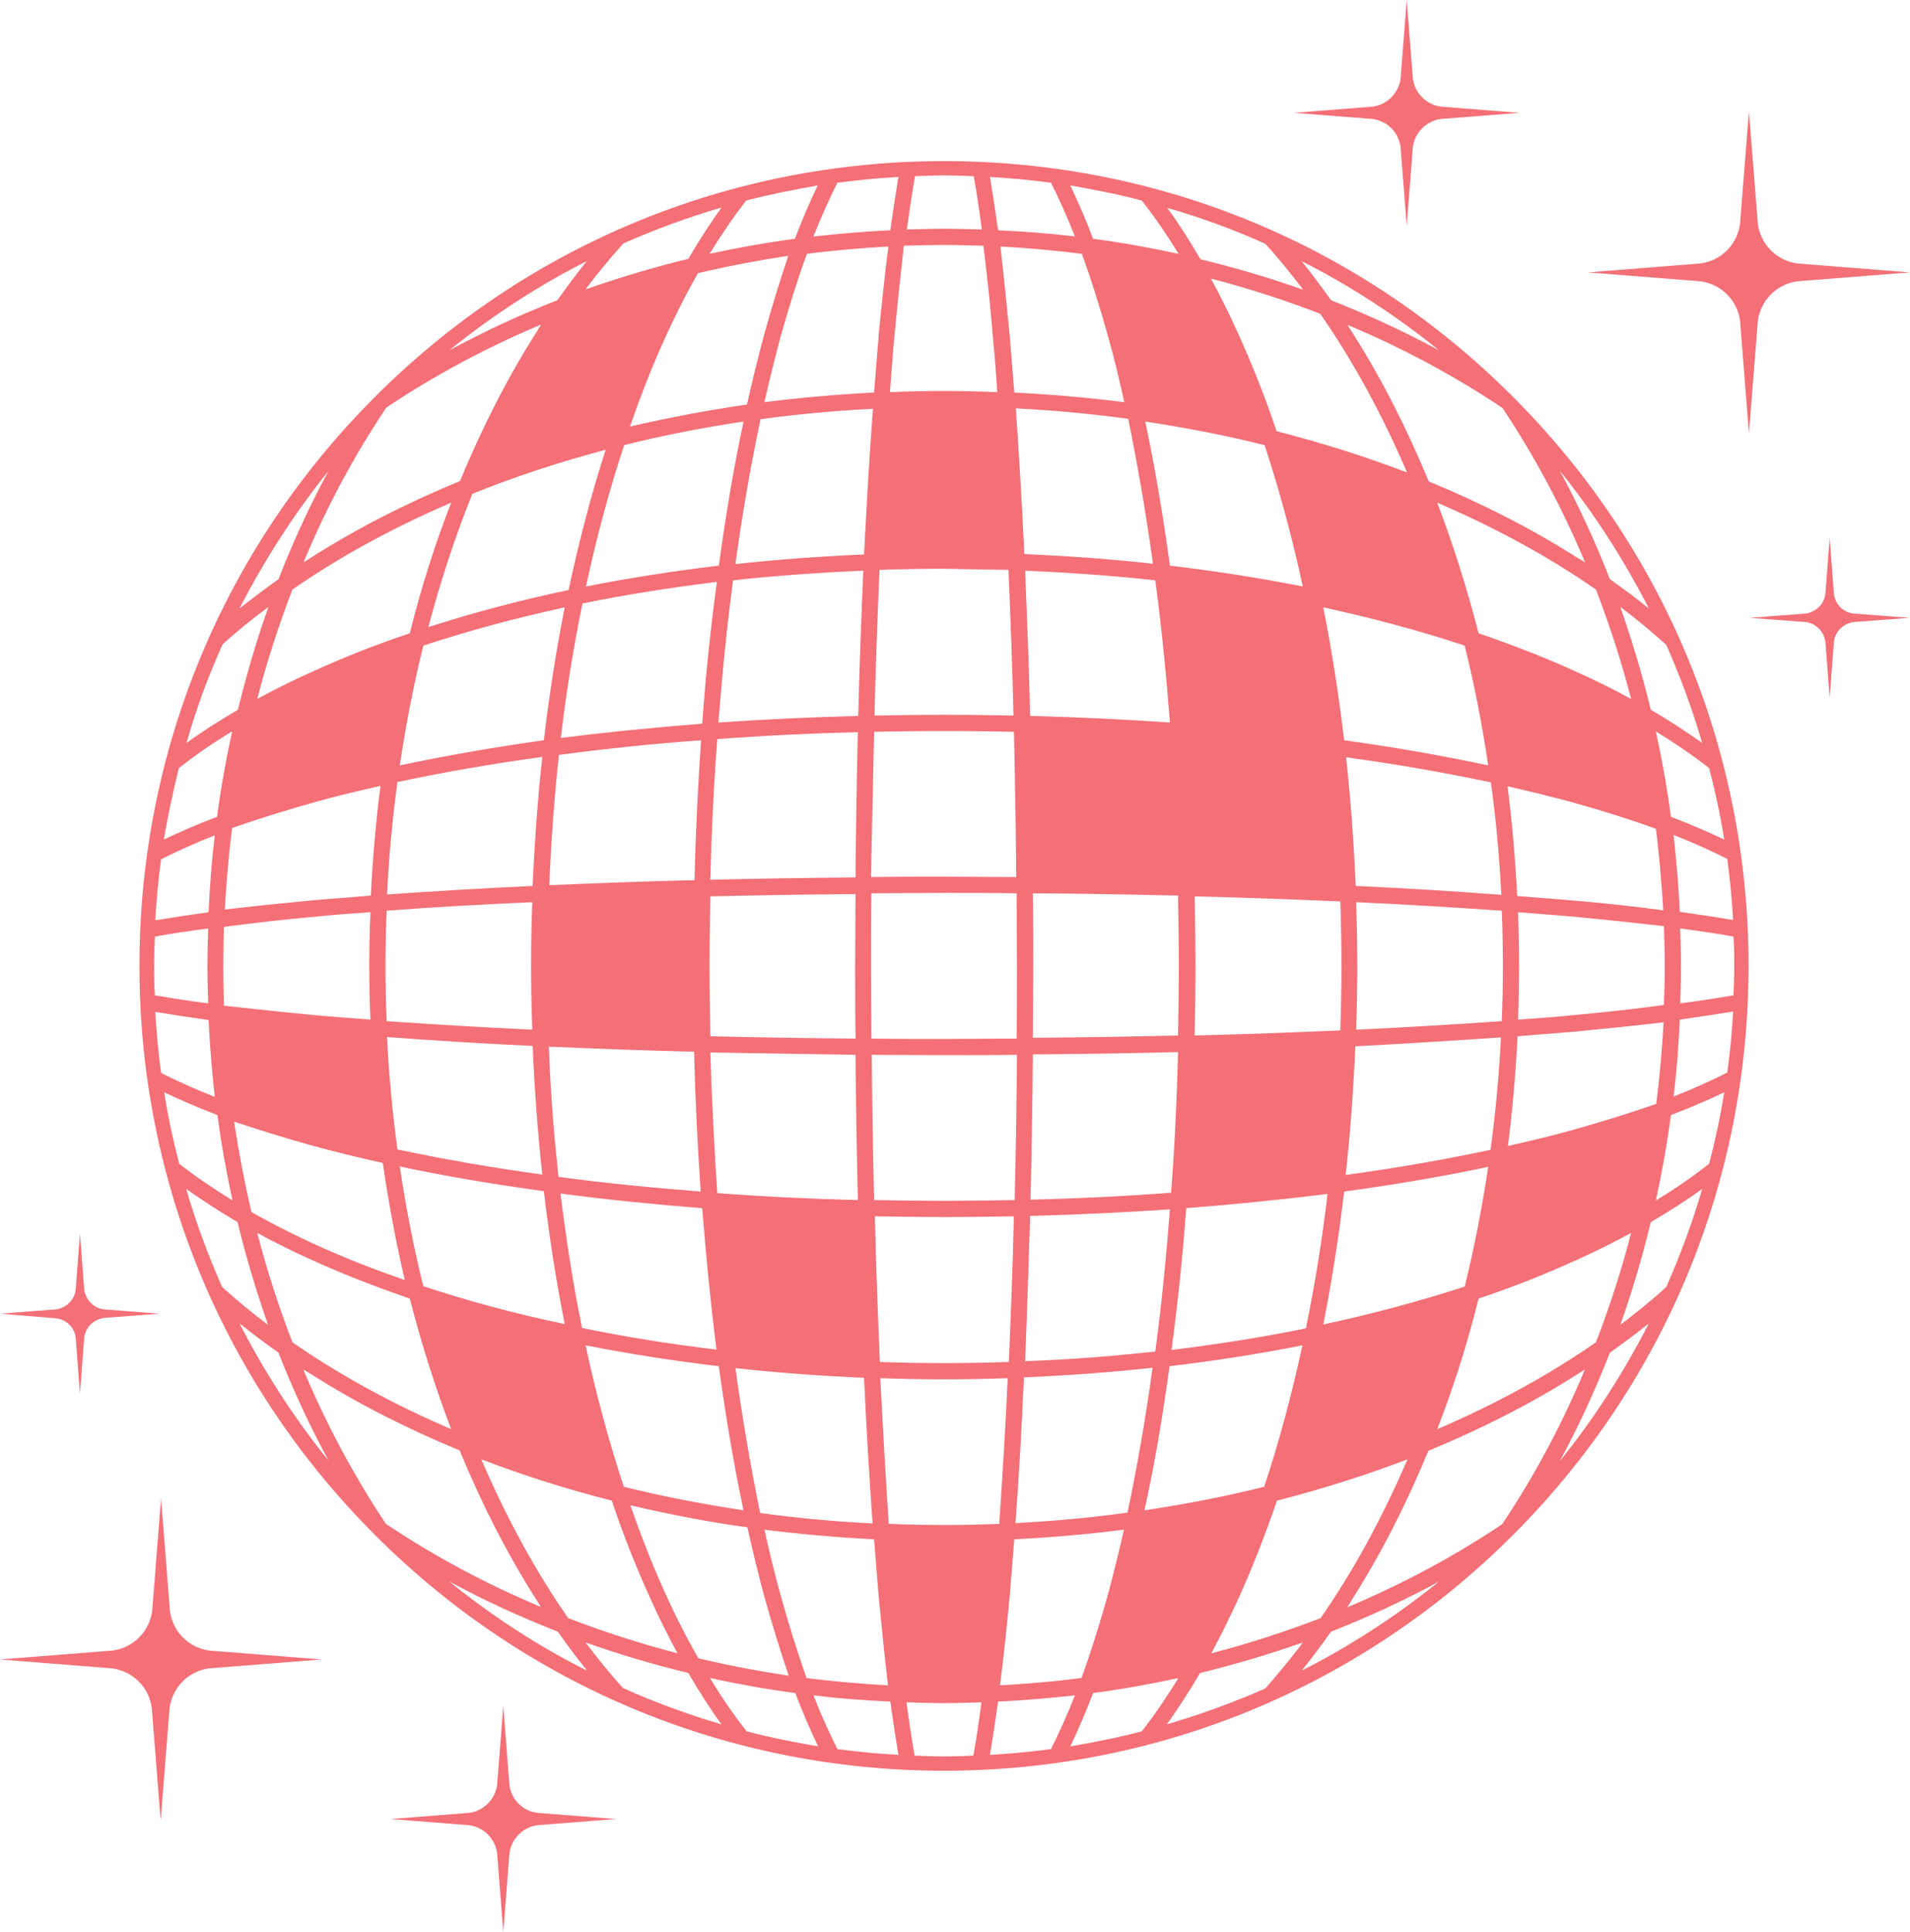 <?xml version="1.0" encoding="UTF-8" standalone="no"?><svg xmlns="http://www.w3.org/2000/svg" xmlns:xlink="http://www.w3.org/1999/xlink" fill="#000000" height="500" preserveAspectRatio="xMidYMid meet" version="1" viewBox="0.0 0.0 494.5 500.0" width="494.5" zoomAndPan="magnify"><g id="change1_1"><path d="M244.4,41.7c-55.6,0-108,21.7-147.3,61c-39.3,39.3-61,91.7-61,147.3s21.7,108,61,147.3 c39.3,39.3,91.7,61,147.3,61c55.6,0,108-21.7,147.3-61c39.3-39.3,61-91.7,61-147.3s-21.7-108-61-147.3 C352.4,63.3,300.1,41.7,244.4,41.7z M410.4,145.6c-0.6-0.4-1.2-0.8-1.8-1.1c-11.9-7.6-24.9-14.2-38.7-19.9 c-5.7-13.8-12.3-26.8-19.9-38.7c-0.4-0.6-0.8-1.2-1.1-1.8c14.3,6,27.7,13.2,40.1,21.5C397.2,117.9,404.4,131.3,410.4,145.6z M351.1,266.5c0.2-5.5,0.3-11,0.3-16.5c0-5.5-0.1-11-0.3-16.5c13.3,0.6,25.9,1.4,37.7,2.2c0.2,4.7,0.3,9.5,0.3,14.3 c0,4.8-0.1,9.5-0.3,14.3C377,265.1,364.4,265.9,351.1,266.5z M388.6,268.5c-0.5,9.9-1.4,19.6-2.7,29.1c-11.8,2.5-24.3,4.7-37.5,6.5 c1.2-10.9,2-22,2.5-33.3C364.2,270.1,376.8,269.3,388.6,268.5z M351,229.3c-0.5-11.3-1.3-22.4-2.5-33.3c13.2,1.8,25.7,4,37.5,6.5 c1.3,9.5,2.2,19.2,2.7,29.1C376.8,230.7,364.2,229.9,351,229.3z M348,191.6c-1.4-11.8-3.2-23.3-5.4-34.4c12.9,2.8,25.2,6.1,36.6,9.9 c2.5,10,4.5,20.3,6.1,31C373.6,195.6,361.1,193.4,348,191.6z M267.4,231.2c12.8,0.1,25.4,0.3,37.6,0.6c0.1,6,0.2,12.1,0.2,18.1 c0,6.1-0.1,12.1-0.2,18.1c-12.3,0.3-24.8,0.5-37.6,0.6c0-6.2,0.1-12.5,0.1-18.8C267.5,243.7,267.5,237.4,267.4,231.2z M266.7,185.3 c-0.3-13-0.8-25.5-1.3-37.6c11.5,0.5,22.8,1.3,33.7,2.5c1.6,11.8,2.8,24.1,3.8,36.8C291.1,186.2,279,185.6,266.7,185.3z M266.7,314.7c12.3-0.3,24.4-0.9,36.2-1.7c-1,12.7-2.2,25-3.8,36.8c-11,1.2-22.2,2.1-33.7,2.5C265.9,340.2,266.3,327.7,266.7,314.7z M266.8,310.5c0.3-12.2,0.5-24.8,0.6-37.6c12.8-0.1,25.3-0.3,37.6-0.6c-0.3,12.4-0.9,24.5-1.8,36.4 C291.3,309.6,279.2,310.2,266.8,310.5z M307.1,312.7c12.6-1,24.8-2.2,36.6-3.7c-1.4,12-3.3,23.6-5.6,34.8 c-11.1,2.3-22.8,4.1-34.8,5.6C304.9,337.5,306.2,325.3,307.1,312.7z M309.3,268c0.1-6,0.2-12,0.2-18c0-6-0.1-12.1-0.2-18 c13,0.3,25.6,0.8,37.7,1.3c0.2,5.5,0.3,11.1,0.3,16.7s-0.1,11.2-0.3,16.7C334.8,267.2,322.2,267.7,309.3,268z M330.5,111.6 c-3-9-6.4-17.5-10.1-25.6c-2.2-4.9-4.5-9.5-6.9-13.9c9.7,2.5,19.2,5.6,28.3,9.1c8.5,12.2,16,26,22.5,41.1 C353.6,118.2,342.2,114.6,330.5,111.6z M327.4,115.2c3.8,11.5,7.1,23.7,9.9,36.6c-11.1-2.2-22.6-4-34.4-5.4 c-1.8-13.1-3.9-25.6-6.4-37.3C307,110.7,317.4,112.7,327.4,115.2z M298.5,145.9c-10.9-1.2-22-2-33.3-2.5 c-0.6-13.3-1.4-25.9-2.2-37.7c9.9,0.5,19.6,1.4,29.1,2.7C294.5,120.2,296.7,132.8,298.5,145.9z M244.4,310.8 c-6.1,0-12.1-0.1-18.1-0.2c-0.3-12.3-0.5-24.8-0.6-37.6c6.2,0,12.5,0.1,18.8,0.1c6.3,0,12.6,0,18.8-0.1c-0.1,12.8-0.3,25.4-0.6,37.6 C256.6,310.7,250.5,310.8,244.4,310.8z M262.5,314.8c-0.3,13-0.8,25.6-1.3,37.7c-5.5,0.2-11.1,0.3-16.7,0.3 c-5.6,0-11.2-0.1-16.7-0.3c-0.5-12.1-1-24.7-1.3-37.7c6,0.1,12,0.2,18,0.2C250.5,315,256.5,314.9,262.5,314.8z M137.8,266.5 c-13.3-0.6-25.9-1.4-37.7-2.2c-0.2-4.7-0.3-9.5-0.3-14.3c0-4.8,0.1-9.5,0.3-14.3c11.8-0.9,24.4-1.6,37.7-2.2 c-0.2,5.5-0.3,11-0.3,16.5S137.6,261,137.8,266.5z M137.9,270.7c0.5,11.3,1.3,22.4,2.5,33.3c-13.2-1.8-25.7-4-37.5-6.5 c-1.3-9.5-2.2-19.2-2.7-29.1C112.1,269.3,124.7,270.1,137.9,270.7z M137.9,229.3c-13.3,0.6-25.9,1.4-37.7,2.2 c0.5-9.9,1.4-19.6,2.7-29.1c11.8-2.5,24.3-4.7,37.5-6.5C139.2,206.9,138.4,218,137.9,229.3z M103.5,198.1c1.6-10.6,3.6-21,6.1-31 c11.5-3.8,23.7-7.1,36.6-9.9c-2.2,11.1-4,22.6-5.4,34.4C127.8,193.4,115.3,195.6,103.5,198.1z M223.7,143.5 c-11.3,0.5-22.4,1.3-33.3,2.5c1.8-13.2,4-25.7,6.5-37.5c9.5-1.3,19.2-2.2,29.1-2.7C225.1,117.6,224.4,130.2,223.7,143.5z M226.3,189.4c6-0.1,12.1-0.2,18.1-0.2c6.1,0,12.1,0.1,18.1,0.2c0.3,12.3,0.5,24.8,0.6,37.6c-6.2,0-12.5-0.1-18.8-0.1 c-6.3,0-12.6,0-18.8,0.1C225.8,214.2,226,201.6,226.3,189.4z M223.5,147.7c-0.5,12.1-1,24.6-1.3,37.6c-12.3,0.3-24.4,0.9-36.2,1.7 c1-12.7,2.2-25,3.8-36.8C200.8,149,212,148.2,223.5,147.7z M222.1,189.5c-0.3,12.2-0.5,24.8-0.6,37.6c-12.8,0.1-25.3,0.3-37.6,0.6 c0.3-12.4,0.9-24.5,1.8-36.4C197.6,190.4,209.7,189.8,222.1,189.5z M221.5,268.8c-12.8-0.1-25.4-0.3-37.6-0.6 c-0.1-6-0.2-12.1-0.2-18.1c0-6.1,0.1-12.1,0.2-18.1c12.3-0.3,24.8-0.5,37.6-0.6c0,6.2-0.1,12.5-0.1,18.8 C221.4,256.3,221.4,262.6,221.5,268.8z M221.5,273c0.1,12.8,0.3,25.3,0.6,37.6c-12.4-0.3-24.5-0.9-36.4-1.8 c-0.8-11.9-1.4-24-1.8-36.4C196.2,272.6,208.7,272.8,221.5,273z M181.8,187.3c-12.6,1-24.8,2.2-36.6,3.7c1.4-12,3.3-23.6,5.6-34.8 c11.1-2.3,22.8-4.1,34.8-5.6C184,162.5,182.7,174.7,181.8,187.3z M181.5,191.6c-0.8,11.8-1.4,23.9-1.7,36.2 c-13,0.3-25.5,0.8-37.6,1.3c0.5-11.5,1.3-22.8,2.5-33.7C156.5,193.8,168.8,192.5,181.5,191.6z M179.7,272.2 c0.3,12.3,0.9,24.4,1.7,36.2c-12.7-1-25-2.2-36.8-3.8c-1.2-11-2.1-22.2-2.5-33.7C154.2,271.4,166.8,271.9,179.7,272.2z M181.8,312.7 c1,12.6,2.2,24.8,3.7,36.6c-12-1.4-23.6-3.3-34.8-5.6c-2.3-11.1-4.1-22.8-5.6-34.8C157,310.5,169.2,311.7,181.8,312.7z M186.1,353.6 c1.8,13.1,3.9,25.6,6.4,37.3c-10.6-1.6-21-3.6-31-6.1c-3.8-11.5-7.1-23.7-9.9-36.6C162.8,350.4,174.3,352.2,186.1,353.6z M190.4,354.1c10.9,1.2,22,2,33.3,2.5c0.6,13.3,1.4,25.9,2.2,37.7c-9.9-0.5-19.6-1.4-29.1-2.7C194.4,379.8,192.2,367.2,190.4,354.1z M244.4,268.9c-6.3,0-12.6,0-18.8-0.1c0-6.2-0.1-12.5-0.1-18.8c0-6.3,0-12.6,0.1-18.8c6.2,0,12.5-0.1,18.8-0.1 c6.3,0,12.6,0,18.8,0.1c0,6.2,0.1,12.5,0.1,18.8c0,6.3,0,12.6-0.1,18.8C257,268.8,250.8,268.9,244.4,268.9z M262.6,101.6 c-0.4-5.1-0.8-10.1-1.2-14.9c-0.8-8.4-1.6-16-2.4-22.9c7.1,0.4,14.2,1,21.1,1.9c2.4,6.6,4.7,13.9,6.9,21.8 c1.5,5.3,2.8,10.9,4.1,16.6C281.7,102.9,272.2,102.1,262.6,101.6z M261.1,147.5c0.5,12.1,1,24.7,1.3,37.7c-6-0.1-12-0.2-18-0.2 c-6,0-12.1,0.1-18,0.2c0.3-13,0.8-25.6,1.3-37.7c5.5-0.2,11.1-0.3,16.7-0.3C250.1,147.3,255.6,147.4,261.1,147.5z M227.5,86.7 c-0.4,4.8-0.8,9.7-1.2,14.9c-9.6,0.5-19.1,1.3-28.4,2.5c1.3-5.7,2.7-11.3,4.1-16.6c2.2-7.9,4.5-15.2,6.9-21.8 c6.9-0.9,14-1.5,21.1-1.9C229.1,70.7,228.3,78.4,227.5,86.7z M197.9,86.4c-1.6,5.9-3.1,12-4.5,18.3c-10.3,1.5-20.4,3.4-30.3,5.7 c5.1-14.8,11-28.1,17.6-39.7c7.7-1.8,15.5-3.3,23.4-4.5C202,72.4,199.9,79.1,197.9,86.4z M192.5,109.1c-2.5,11.7-4.6,24.2-6.4,37.3 c-11.8,1.4-23.3,3.2-34.4,5.4c2.8-12.9,6.1-25.2,9.9-36.6C171.5,112.7,181.9,110.7,192.5,109.1z M147.2,152.7 c-12.7,2.7-24.8,5.9-36.3,9.6c3.2-12.1,7-23.6,11.4-34.5c10.9-4.4,22.5-8.2,34.5-11.4C153.1,127.9,149.9,140.1,147.2,152.7z M106.1,163.9c-9,3-17.5,6.4-25.6,10.1c-4.9,2.2-9.5,4.5-13.9,6.9c2.5-9.7,5.6-19.2,9.1-28.3c12.2-8.5,26-16,41.1-22.5 C112.6,140.9,109,152.2,106.1,163.9z M81.9,207.5c5.3-1.5,10.9-2.8,16.6-4.1c-1.2,9.3-2,18.8-2.5,28.4c-5.1,0.4-10.1,0.8-14.9,1.2 c-8.4,0.8-16,1.6-22.9,2.4c0.4-7.1,1-14.2,1.9-21.1C66.7,212,74,209.7,81.9,207.5z M83.2,237.1c4.1-0.4,8.3-0.7,12.7-1 c-0.2,4.6-0.3,9.3-0.3,13.9c0,4.7,0.1,9.3,0.3,13.9c-4.3-0.3-8.6-0.7-12.7-1c-9.7-0.9-18-1.8-25.2-2.6c-0.1-3.4-0.2-6.8-0.2-10.2 c0-3.4,0.1-6.8,0.2-10.2C65.2,238.9,73.5,238,83.2,237.1z M80.8,296.5c5.9,1.6,12,3.1,18.3,4.5c1.5,10.3,3.4,20.4,5.7,30.3 c-14.8-5.1-28.1-11-39.7-17.6c-1.8-7.7-3.3-15.5-4.5-23.4C66.9,292.4,73.6,294.5,80.8,296.5z M80.5,326c8.1,3.7,16.6,7,25.6,10.1 c3,11.7,6.6,23,10.7,33.8c-15.1-6.5-28.9-14-41.1-22.5c-3.5-9.1-6.6-18.6-9.1-28.3C71,321.5,75.6,323.8,80.5,326z M109.6,332.9 c-2.5-10-4.5-20.3-6.1-31c11.7,2.5,24.2,4.6,37.3,6.4c1.4,11.8,3.2,23.3,5.4,34.4C133.3,340,121.1,336.7,109.6,332.9z M158.4,388.4 c3,9,6.4,17.5,10.1,25.6c2.2,4.9,4.5,9.5,6.9,13.9c-9.7-2.5-19.2-5.6-28.3-9.1c-8.5-12.2-16-26-22.5-41.1 C135.3,381.8,146.6,385.4,158.4,388.4z M163.2,389.6c9.9,2.3,20,4.3,30.3,5.7c1.4,6.3,2.9,12.5,4.5,18.3c2,7.2,4.1,13.9,6.2,20.1 c-8-1.2-15.8-2.7-23.4-4.5C174.2,417.7,168.3,404.3,163.2,389.6z M202,412.5c-1.5-5.3-2.8-10.9-4.1-16.6c9.3,1.2,18.8,2,28.4,2.5 c0.4,5.1,0.8,10.1,1.2,14.9c0.8,8.4,1.6,16,2.4,22.9c-7.1-0.4-14.2-1-21.1-1.9C206.5,427.7,204.2,420.5,202,412.5z M227.9,356.7 c5.5,0.2,11,0.3,16.5,0.3c5.5,0,11-0.1,16.5-0.3c-0.6,13.3-1.4,25.9-2.2,37.7c-4.7,0.2-9.5,0.3-14.3,0.3c-4.8,0-9.5-0.1-14.3-0.3 C229.3,382.6,228.6,369.9,227.9,356.7z M261.4,413.3c0.4-4.8,0.8-9.7,1.2-14.9c9.6-0.5,19.1-1.3,28.4-2.5 c-1.3,5.7-2.7,11.3-4.1,16.6c-2.2,7.9-4.5,15.2-6.9,21.8c-6.9,0.9-14,1.5-21.1,1.9C259.8,429.3,260.6,421.6,261.4,413.3z M262.9,394.2c0.9-11.8,1.6-24.4,2.2-37.7c11.3-0.5,22.4-1.3,33.3-2.5c-1.8,13.2-4,25.7-6.5,37.5 C282.5,392.8,272.8,393.7,262.9,394.2z M302.8,353.6c11.8-1.4,23.3-3.2,34.4-5.4c-2.8,12.9-6.1,25.2-9.9,36.6 c-10,2.5-20.3,4.5-31,6.1C298.9,379.2,301,366.7,302.8,353.6z M320.5,414c3.7-8.1,7-16.6,10.1-25.6c11.7-3,23-6.6,33.8-10.7 c-6.5,15.1-14,28.9-22.5,41.1c-9.1,3.5-18.6,6.6-28.3,9.1C316,423.5,318.3,418.8,320.5,414z M342.6,342.8c2.2-11.1,4-22.6,5.4-34.4 c13.1-1.8,25.6-3.9,37.3-6.4c-1.6,10.6-3.6,21-6.1,31C367.8,336.7,355.6,340,342.6,342.8z M382.8,336.1c9-3,17.5-6.4,25.6-10.1 c4.9-2.2,9.5-4.5,13.9-6.9c-2.5,9.7-5.6,19.2-9.1,28.3c-12.2,8.5-26,16-41.1,22.5C376.3,359.1,379.9,347.8,382.8,336.1z M407,292.5 c-5.3,1.5-10.9,2.8-16.6,4.1c1.2-9.3,2-18.8,2.5-28.4c5.1-0.4,10.1-0.8,14.9-1.2c8.4-0.8,16-1.6,22.9-2.4c-0.4,7.1-1,14.2-1.9,21.1 C422.2,288,414.9,290.3,407,292.5z M405.7,262.9c-4.1,0.4-8.3,0.7-12.7,1c0.2-4.6,0.3-9.3,0.3-13.9c0-4.7-0.1-9.3-0.3-13.9 c4.3,0.3,8.6,0.7,12.7,1c9.7,0.9,18,1.8,25.1,2.6c0.1,3.4,0.2,6.8,0.2,10.2c0,3.4-0.1,6.8-0.2,10.2 C423.7,261.1,415.4,262,405.7,262.9z M407.7,233.1c-4.8-0.4-9.7-0.8-14.9-1.2c-0.5-9.6-1.3-19.1-2.5-28.4c5.7,1.3,11.3,2.7,16.6,4.1 c7.9,2.2,15.2,4.5,21.8,6.9c0.9,6.9,1.5,14,1.9,21.1C423.7,234.7,416.1,233.8,407.7,233.1z M408.4,174c-8.1-3.7-16.6-7-25.6-10.1 c-3-11.7-6.6-23-10.7-33.8c15.1,6.5,28.9,14,41.1,22.5c3.5,9.1,6.6,18.6,9.1,28.3C417.9,178.5,413.3,176.2,408.4,174z M372.6,90.7 c-9-4.9-18.4-9.2-28-13c-2.5-3.5-5-6.9-7.6-10.1C349.7,74,361.6,81.8,372.6,90.7z M327.6,63.1c3.4,3.7,6.6,7.7,9.8,11.9 c-8.7-3.1-17.6-5.7-26.6-7.9c-2.8-4.8-5.6-9.2-8.6-13.3C310.9,56.3,319.4,59.4,327.6,63.1z M295.6,51.9c3.3,4.2,6.5,8.8,9.5,13.8 c-7.3-1.6-14.6-2.9-22.1-3.9c-1.9-5-3.9-9.6-5.9-13.8C283.4,49.1,289.6,50.3,295.6,51.9z M272.1,47.3c2.1,4.2,4.2,8.8,6.2,13.9 c-6.6-0.8-13.2-1.3-19.9-1.6c-0.7-5-1.4-9.6-2.1-13.8C261.6,46.1,266.9,46.6,272.1,47.3z M236.9,45.6c2.5-0.1,5.1-0.2,7.6-0.2 c2.5,0,5.1,0.1,7.6,0.2c0.7,3.9,1.4,8.5,2.1,13.8c-3.2-0.1-6.5-0.2-9.7-0.2c-3.2,0-6.5,0.1-9.7,0.2 C235.5,54.1,236.2,49.5,236.9,45.6z M244.4,63.4c3.4,0,6.8,0.1,10.2,0.2c0.9,7.1,1.8,15.4,2.6,25.2c0.4,4.1,0.7,8.3,1,12.7 c-4.6-0.2-9.3-0.3-13.9-0.3c-4.7,0-9.3,0.1-13.9,0.3c0.3-4.3,0.7-8.6,1-12.7c0.9-9.7,1.8-18,2.6-25.2 C237.6,63.5,241,63.4,244.4,63.4z M232.6,45.8c-0.7,4.2-1.4,8.8-2.1,13.8c-6.7,0.3-13.3,0.9-19.9,1.6c2-5.1,4.1-9.7,6.2-13.9 C222,46.6,227.3,46.1,232.6,45.8z M211.7,48c-2,4.2-4,8.8-5.9,13.8c-7.5,1-14.8,2.3-22.1,3.9c3.1-5,6.2-9.6,9.5-13.8 C199.3,50.3,205.5,49.1,211.7,48z M186.8,53.7c-2.9,4.1-5.8,8.5-8.6,13.3c-9.1,2.2-18,4.9-26.6,7.9c3.1-4.2,6.4-8.1,9.8-11.9 C169.5,59.4,178,56.3,186.8,53.7z M151.9,67.6c-2.6,3.2-5.1,6.6-7.6,10.1c-9.7,3.8-19,8.1-28,13C127.3,81.8,139.2,74,151.9,67.6z M100,105.5c12.4-8.3,25.8-15.5,40.1-21.5c-0.4,0.6-0.8,1.2-1.1,1.8c-7.6,11.9-14.2,24.9-19.9,38.7c-13.8,5.7-26.8,12.3-38.7,19.9 c-0.6,0.4-1.2,0.8-1.8,1.1C84.5,131.3,91.7,117.9,100,105.5z M85.1,121.8c-4.9,9-9.2,18.4-13,28.1c-3.5,2.5-6.8,5-10.1,7.6 C68.5,144.8,76.3,132.8,85.1,121.8z M57.6,166.8c3.7-3.4,7.7-6.6,11.9-9.7c-3.1,8.7-5.7,17.6-7.9,26.6c-4.8,2.8-9.2,5.6-13.3,8.6 C50.7,183.6,53.9,175.1,57.6,166.8z M46.3,198.8c4.2-3.3,8.8-6.5,13.8-9.5c-1.6,7.3-2.9,14.6-3.9,22.1c-5,1.9-9.6,3.9-13.8,5.9 C43.5,211,44.8,204.9,46.3,198.8z M41.7,222.4c4.2-2.1,8.8-4.2,13.9-6.2c-0.8,6.6-1.3,13.2-1.6,19.9c-5,0.7-9.6,1.4-13.8,2.1 C40.5,232.8,41,227.6,41.7,222.4z M39.9,250c0-2.5,0.1-5.1,0.2-7.6c3.9-0.7,8.5-1.4,13.8-2.1c-0.1,3.2-0.2,6.5-0.2,9.7 c0,3.2,0.1,6.5,0.2,9.7c-5.3-0.7-9.9-1.4-13.8-2.1C39.9,255.1,39.9,252.5,39.9,250z M40.2,261.9c4.2,0.7,8.8,1.4,13.8,2.1 c0.3,6.7,0.9,13.3,1.6,19.9c-5.1-2-9.7-4.1-13.9-6.2C41,272.4,40.5,267.2,40.2,261.9z M42.5,282.7c4.2,2,8.8,4,13.8,5.9 c1,7.5,2.3,14.8,3.9,22.1c-5-3.1-9.6-6.2-13.8-9.5C44.8,295.1,43.5,289,42.5,282.7z M48.2,307.7c4.1,2.9,8.5,5.8,13.3,8.6 c2.2,9.1,4.9,18,7.9,26.6c-4.2-3.1-8.1-6.4-11.9-9.8C53.9,324.9,50.7,316.4,48.2,307.7z M62,342.5c3.2,2.6,6.6,5.1,10.1,7.6 c3.8,9.7,8.1,19,13,28C76.2,367.1,68.5,355.2,62,342.5z M78.5,354.4c0.6,0.4,1.2,0.8,1.8,1.1c11.9,7.6,24.9,14.2,38.7,19.9 c5.7,13.8,12.3,26.8,19.9,38.7c0.4,0.6,0.8,1.2,1.1,1.8c-14.3-6-27.7-13.2-40.1-21.5C91.7,382.1,84.5,368.7,78.5,354.4z M116.3,409.3c9,4.9,18.4,9.2,28.1,13c2.5,3.5,5,6.9,7.6,10.1C139.2,426,127.3,418.2,116.3,409.3z M161.3,436.9 c-3.4-3.7-6.6-7.7-9.7-11.8c8.7,3.1,17.6,5.7,26.6,7.9c2.8,4.8,5.6,9.2,8.6,13.3C178,443.7,169.5,440.6,161.3,436.9z M193.3,448.1 c-3.3-4.2-6.5-8.8-9.5-13.8c7.3,1.6,14.6,2.9,22.1,3.9c1.9,5,3.9,9.6,5.9,13.8C205.5,450.9,199.3,449.7,193.3,448.1z M216.8,452.7 c-2.1-4.2-4.2-8.8-6.2-13.9c6.6,0.8,13.2,1.3,19.9,1.6c0.7,5,1.4,9.6,2.1,13.8C227.3,453.9,222,453.4,216.8,452.7z M252,454.4 c-2.5,0.1-5.1,0.2-7.6,0.2c-2.5,0-5.1-0.1-7.6-0.2c-0.7-3.9-1.4-8.5-2.1-13.8c3.2,0.1,6.5,0.2,9.7,0.2c3.2,0,6.5-0.1,9.7-0.2 C253.4,445.9,252.7,450.5,252,454.4z M256.3,454.2c0.7-4.2,1.4-8.8,2.1-13.8c6.7-0.3,13.3-0.9,19.9-1.6c-2,5.1-4.1,9.7-6.2,13.9 C266.9,453.4,261.6,453.9,256.3,454.2z M277.1,452c2-4.2,4-8.8,5.9-13.8c7.5-1,14.8-2.3,22.1-3.9c-3.1,5-6.2,9.6-9.5,13.8 C289.6,449.7,283.4,450.9,277.1,452z M302.1,446.3c2.9-4.1,5.8-8.5,8.6-13.3c9.1-2.2,18-4.9,26.6-7.9c-3.1,4.2-6.4,8.1-9.7,11.9 C319.4,440.6,310.9,443.7,302.1,446.3z M337,432.4c2.6-3.2,5.1-6.6,7.6-10.1c9.7-3.8,19-8.1,28-13C361.6,418.2,349.6,426,337,432.4z M388.9,394.5c-12.4,8.3-25.8,15.5-40.1,21.5c0.4-0.6,0.8-1.2,1.1-1.8c7.6-11.9,14.2-24.9,19.9-38.7c13.8-5.7,26.8-12.3,38.7-19.9 c0.6-0.4,1.2-0.8,1.8-1.1C404.4,368.7,397.2,382.1,388.9,394.5z M403.8,378.2c4.9-9,9.2-18.4,13-28.1c3.5-2.5,6.9-5,10.1-7.6 C420.4,355.2,412.7,367.2,403.8,378.2z M431.4,333.1c-3.7,3.4-7.7,6.6-11.9,9.8c3.1-8.7,5.7-17.6,7.9-26.6c4.8-2.8,9.2-5.6,13.3-8.6 C438.2,316.4,435,324.9,431.4,333.1z M442.5,301.2c-4.2,3.3-8.8,6.5-13.8,9.5c1.6-7.3,2.9-14.6,3.9-22.1c5-1.9,9.6-3.9,13.8-5.9 C445.4,289,444.1,295.1,442.5,301.2z M447.2,277.6c-4.2,2.1-8.8,4.2-13.9,6.2c0.8-6.6,1.3-13.2,1.6-19.9c5-0.7,9.6-1.4,13.8-2.1 C448.4,267.2,447.9,272.4,447.2,277.6z M449,250c0,2.5-0.1,5.1-0.2,7.6c-3.9,0.7-8.5,1.4-13.8,2.1c0.1-3.2,0.2-6.5,0.2-9.7 c0-3.2-0.1-6.5-0.2-9.7c5.3,0.7,9.9,1.4,13.8,2.1C449,244.9,449,247.5,449,250z M448.7,238.1c-4.2-0.7-8.8-1.4-13.8-2.1 c-0.3-6.7-0.9-13.3-1.6-19.9c5.1,2,9.7,4.1,13.9,6.2C447.9,227.6,448.4,232.8,448.7,238.1z M446.4,217.3c-4.2-2-8.8-4-13.8-5.9 c-1-7.5-2.3-14.8-3.9-22.1c5,3.1,9.6,6.2,13.8,9.5C444.1,204.9,445.4,211,446.4,217.3z M440.7,192.3c-4.1-2.9-8.5-5.8-13.3-8.6 c-2.2-9.1-4.9-18-7.9-26.6c4.2,3.1,8.1,6.4,11.9,9.8C435,175.1,438.2,183.6,440.7,192.3z M426.9,157.5c-3.2-2.6-6.6-5.1-10.1-7.6 c-3.8-9.7-8.1-19.1-13-28.1C412.7,132.8,420.4,144.8,426.9,157.5z M54.2,427.2l29.1,2.3l-29.1,2.3c-5.4,0.7-9.6,4.9-10.3,10.3 l-2.3,29.1l-2.3-29.1c-0.7-5.4-4.9-9.6-10.3-10.3L0,429.5l29.1-2.3c5.4-0.7,9.6-4.9,10.3-10.3l2.3-29.1L44,417 C44.7,422.3,48.9,426.5,54.2,427.2z M14.5,341.2L0,340l14.5-1.1c2.7-0.4,4.8-2.5,5.1-5.1l1.1-14.5l1.1,14.5c0.4,2.7,2.5,4.8,5.1,5.1 l14.5,1.1l-14.5,1.1c-2.7,0.4-4.8,2.5-5.1,5.1l-1.1,14.5l-1.1-14.5C19.3,343.6,17.2,341.5,14.5,341.2z M139.1,469.2l20.4,1.6 l-20.4,1.6c-3.7,0.5-6.7,3.5-7.2,7.2l-1.6,20.4l-1.6-20.4c-0.5-3.7-3.5-6.7-7.2-7.2l-20.4-1.6l20.4-1.6c3.7-0.5,6.7-3.5,7.2-7.2 l1.6-20.4l1.6,20.4C132.4,465.8,135.3,468.7,139.1,469.2z M440.2,72.8l-29.1-2.3l29.1-2.3c5.4-0.7,9.6-4.9,10.3-10.3l2.3-29.1 l2.3,29.1c0.7,5.4,4.9,9.6,10.3,10.3l29.1,2.3l-29.1,2.3c-5.4,0.7-9.6,4.9-10.3,10.3l-2.3,29.1L450.5,83 C449.8,77.7,445.6,73.5,440.2,72.8z M479.9,158.8l14.5,1.1l-14.5,1.1c-2.7,0.4-4.8,2.5-5.1,5.1l-1.1,14.5l-1.1-14.5 c-0.4-2.7-2.5-4.8-5.1-5.1l-14.5-1.1l14.5-1.1c2.7-0.4,4.8-2.5,5.1-5.1l1.1-14.5l1.1,14.5C475.1,156.4,477.2,158.5,479.9,158.8z M355.4,30.8L335,29.2l20.4-1.6c3.7-0.5,6.7-3.5,7.2-7.2L364.2,0l1.6,20.4c0.5,3.7,3.5,6.7,7.2,7.2l20.4,1.6L373,30.8 c-3.7,0.5-6.7,3.5-7.2,7.2l-1.6,20.4L362.6,38C362.1,34.2,359.1,31.3,355.4,30.8z" fill="#f46f76"/></g></svg>